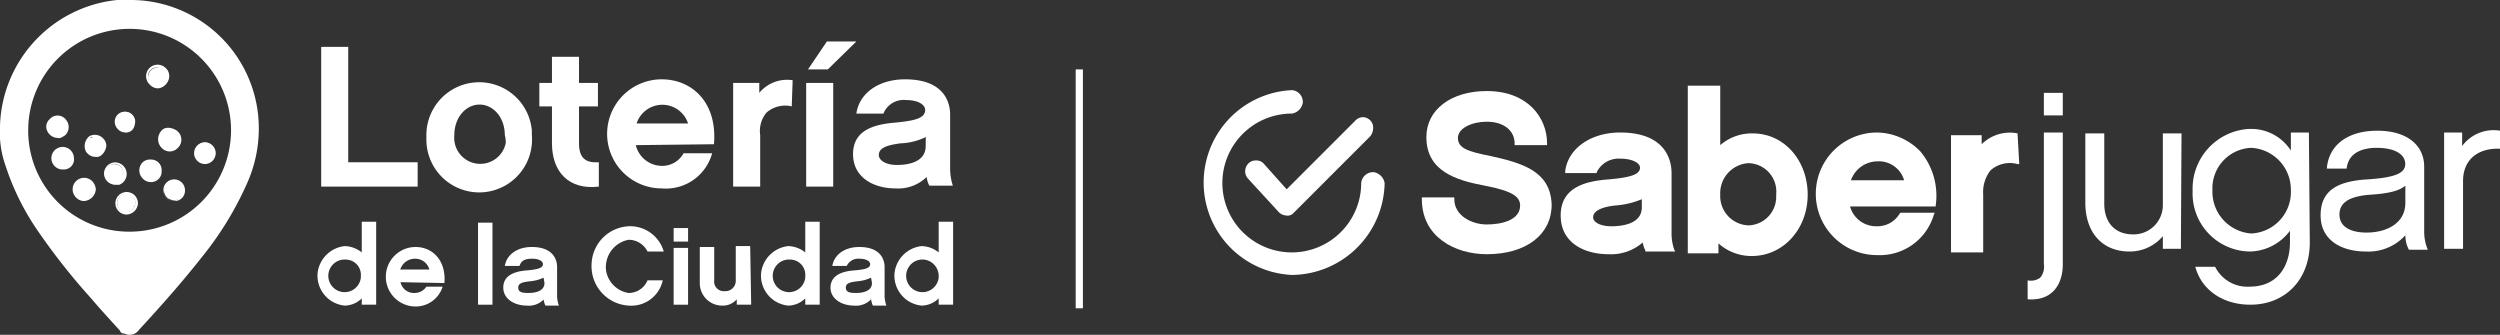 <svg xmlns="http://www.w3.org/2000/svg" width="277.33" height="37.14" viewBox="0 0 277.33 37.14"><rect x="0" y="0" width="277.33" height="37.14" fill="#333333" stroke="none"/><defs><style>.cls-1{fill:#fff;}</style></defs><g id="Capa_2" data-name="Capa 2"><g id="ARTE"><path class="cls-1" d="M142.63,23.9a1.23,1.23,0,0,1-.8-.4l-3.4-3.7a1.23,1.23,0,0,1,.09-1.7,1.14,1.14,0,0,1,.81-.3,1.1,1.1,0,0,1,.9.4l2.5,2.8,7.6-7.6a1.21,1.21,0,0,1,.8-.4,1.16,1.16,0,0,1,1.2,1.2,1.55,1.55,0,0,1-.31.9l-8.5,8.5a.9.9,0,0,1-.89.3Z"/><path class="cls-1" d="M143.33,30.5a10.26,10.26,0,0,1,0-20.5,1.31,1.31,0,0,1,1.19,1.4,1.47,1.47,0,0,1-1.19,1.2A7.7,7.7,0,1,0,151,20.3a1.33,1.33,0,0,1,1.41-1.2,1.49,1.49,0,0,1,1.19,1.2A10.38,10.38,0,0,1,143.33,30.5Z"/><path class="cls-1" d="M165.33,17.3c-2.6-.5-3.6-.9-3.6-2s1.6-1.8,3.2-1.8c1.9,0,3.09,1,3.09,2.4v.2h3.6v-.2c0-2.8-2.1-5.8-6.69-5.8-4,0-6.7,2.1-6.7,5.1,0,3.8,3.3,4.8,6.5,5.4s3.9,1.3,3.9,2.2c0,1.6-2,2.1-3.7,2.1s-3.6-1-3.6-2.8v-.2h-3.6v.2c0,4.2,3.7,6.1,7.2,6.1,4.4,0,7.2-2.2,7.2-5.5C172,19,168.93,18.1,165.33,17.3Z"/><path class="cls-1" d="M185.43,25.8V19.2c0-1.1-.4-4.5-5.7-4.5-3.3,0-5.8,1.8-6.1,4.3v.2h3.5v-.1a2.7,2.7,0,0,1,2.6-1.5c1.4,0,2.2.5,2.2,1,0,.8-1.2,1.1-3.5,1.3-2.6.2-5.3.9-5.3,4s2.7,4.3,5.3,4.3a5.35,5.35,0,0,0,3.8-1.3,3.18,3.18,0,0,0,.3.9v.1h3.3l-.1-.2A5.41,5.41,0,0,1,185.43,25.8Zm-3.3-3.7V23c0,1.9-2.3,2.1-3.4,2.1s-2-.4-2-1,.7-1.1,2.4-1.3A9.42,9.42,0,0,0,182.13,22.1Z"/><path class="cls-1" d="M194.43,14.8a5.33,5.33,0,0,0-3.6,1.3V9.5h-3.6V28.1h3.4V27a5.49,5.49,0,0,0,3.7,1.4c3.5,0,6.2-3,6.2-6.8S197.93,14.8,194.43,14.8Zm2.6,6.8a3.17,3.17,0,0,1-3,3.4h-.1a3.25,3.25,0,0,1-3.1-3.4,3.34,3.34,0,0,1,3.1-3.5,3.15,3.15,0,0,1,3.1,3.5c.1-.1.1,0,0,0Z"/><path class="cls-1" d="M208.23,14.7a6.8,6.8,0,1,0,0,13.6,6.25,6.25,0,0,0,6.3-4.5l.1-.2h-3.8l-.1.1a2.85,2.85,0,0,1-2.5,1.4,3,3,0,0,1-3-2.2h9.5v-.1a7.65,7.65,0,0,0-1.7-6A6.84,6.84,0,0,0,208.23,14.7Zm-2.9,5.3a3.13,3.13,0,0,1,2.9-2.1,2.92,2.92,0,0,1,3,2.1Z"/><path class="cls-1" d="M223.83,14.8a4.44,4.44,0,0,0-4,1.2V15h-3.4V28H220V21.6a3.92,3.92,0,0,1,.81-2.7,3.23,3.23,0,0,1,3-.7H224l-.19-3.4Z"/><path class="cls-1" d="M228.83,29.3c0,2.3-1.2,4.1-3.9,3.9V31.1a1.74,1.74,0,0,0,1.4-.3,1.91,1.91,0,0,0,.4-1.5V14.7h2.1Zm0-16.5h-2.1V10.3h2.1Z"/><path class="cls-1" d="M241.93,27.6h-2V26.2a4.8,4.8,0,0,1-3.7,1.7c-3.1,0-4.9-2.2-4.9-5.4V14.8h2.1v7.8c0,2,1.1,3.4,3.2,3.4a3.24,3.24,0,0,0,3.3-3.2h0v-8H242Z"/><path class="cls-1" d="M256.23,26.9c0,4.1-2.7,6.9-6.6,6.9-3,0-5.4-1.6-6.1-4.2h2.2a4,4,0,0,0,3.8,2.2c3.3,0,4.5-2.5,4.5-4.9V25.6a5.68,5.68,0,0,1-4.4,2.3,6.43,6.43,0,0,1-6.4-6.6h0v-.2a6.64,6.64,0,0,1,6.3-6.8h.2a5.24,5.24,0,0,1,4.4,2.4v-2h2Zm-6.5-10.5a4.49,4.49,0,0,0-4.3,4.7h0a4.64,4.64,0,0,0,4.3,4.8h0a4.6,4.6,0,0,0,4.4-4.8,4.64,4.64,0,0,0-4.4-4.7Z"/><path class="cls-1" d="M266.83,26.1a5.53,5.53,0,0,1-4.4,1.8c-2.6,0-5-1.2-5-4s1.9-3.8,5.19-4c3.1-.2,4.2-.7,4.2-1.7s-1-1.8-3.2-1.8c-1.3,0-3.1.4-3.3,2.3h-2.2c.2-2.6,2.31-4.2,5.6-4.2s5.2,1.6,5.2,4v7.1a5.22,5.22,0,0,0,.4,2.1h-2.1A3.53,3.53,0,0,1,266.83,26.1Zm0-5.5c-.81.7-2.4.9-3.9,1-2.81.2-3.41,1.2-3.41,2.2,0,1.4,1.31,2,3,2,2.2,0,4.31-1,4.31-3.3Z"/><path class="cls-1" d="M277.33,16.5c-2.2-.1-4.1,1-4.1,3.6v7.5h-2.1V14.7h2v1.5a4.33,4.33,0,0,1,4.2-1.7Z"/><rect class="cls-1" x="119.33" y="7.7" width="0.8" height="26.5"/><path class="cls-1" d="M13.33,36.7c-1.1-1.2-2.2-2.4-3.31-3.7a72,72,0,0,1-5.9-7.5,27.93,27.93,0,0,1-3.5-7.1A11.1,11.1,0,0,1,0,14,14.46,14.46,0,0,1,13,0h1.31a14.23,14.23,0,0,1,14.4,14.2,14.82,14.82,0,0,1-1.2,5.9,36.28,36.28,0,0,1-5.1,8.4c-2.2,2.8-4.6,5.5-7,8.1a1.25,1.25,0,0,1-1.6.4h0a.46.46,0,0,1-.5-.3m1-11A11.25,11.25,0,1,0,3.13,14.4h0a11.2,11.2,0,0,0,11.2,11.3h0"/><polygon class="cls-1" points="38.63 18 46.33 18 46.33 20.7 35.63 20.7 35.63 5.2 38.63 5.2 38.63 18"/><path class="cls-1" d="M59,15a5.86,5.86,0,1,1-11.7.5h0V15A5.86,5.86,0,0,1,59,14.5h0V15m-3,0c0-2-1.3-3.4-2.8-3.4s-2.8,1.4-2.8,3.4a2.89,2.89,0,0,0,5.7.9h0A2.77,2.77,0,0,0,56,15"/><path class="cls-1" d="M66.43,20.7c-3.4.4-5.2-1.7-5.2-4.8V11.8h-1.4V9.2h1.4V6.3h3V9.2h2.1v2.6h-2.1v4.1c0,1.6.7,2.2,2.2,2.1Z"/><path class="cls-1" d="M70.53,16.1a3,3,0,0,0,2.9,2.3,2.69,2.69,0,0,0,2.4-1.4H79a5.32,5.32,0,0,1-5.6,3.9,6.05,6.05,0,1,1,0-12.1c3.4,0,6.2,2.6,5.8,7.2Zm5.8-2.4a3,3,0,0,0-5.71,0Z"/><path class="cls-1" d="M87.83,11.8a3.14,3.14,0,0,0-2.81.7,3.22,3.22,0,0,0-.69,2.5v5.7h-3V9.2h2.9v1.1a4,4,0,0,1,3.7-1.4Z"/><path class="cls-1" d="M92.43,20.7h-3V9.2h3Zm-.6-13h-2.2l2.1-3.1H95Z"/><path class="cls-1" d="M102.83,19.6a4.52,4.52,0,0,1-3.5,1.3c-2.4,0-4.7-1.2-4.7-3.8s2.2-3.3,4.7-3.5c1.9-.2,3.3-.4,3.3-1.4,0-.6-.8-1.1-2.1-1.1A2.42,2.42,0,0,0,98,12.6H95c.3-2.2,2.4-3.8,5.4-3.8,4.7,0,5,3,5,3.9v6a6.28,6.28,0,0,0,.3,1.9h-2.6a2.37,2.37,0,0,1-.3-1m-.1-4.4a6.81,6.81,0,0,1-2.8.7c-1.5.2-2.41.5-2.41,1.3,0,.6.81,1.1,2,1.1,1.81,0,3.2-.6,3.2-2.1Z"/><path class="cls-1" d="M41.73,33.8h-1.6v-.7a2.73,2.73,0,0,1-1.9.8,3.34,3.34,0,0,1-3-3.6,3.4,3.4,0,0,1,3-3,3.16,3.16,0,0,1,1.9.7V24.6h1.6Zm-3.3-5a1.81,1.81,0,1,0,1.6,2v-.2a1.68,1.68,0,0,0-1.6-1.8h0"/><path class="cls-1" d="M44.43,31.3A1.52,1.52,0,0,0,46,32.5a1.56,1.56,0,0,0,1.3-.7h1.8a3.12,3.12,0,0,1-3,2.2,3.3,3.3,0,0,1,0-6.6h0c1.9,0,3.4,1.5,3.2,4Zm3.2-1.4A1.62,1.62,0,0,0,46,28.7a1.71,1.71,0,0,0-1.6,1.2Z"/><rect class="cls-1" x="53.03" y="24.7" width="1.6" height="9.1"/><path class="cls-1" d="M60.33,33.2a2.28,2.28,0,0,1-1.9.7c-1.31,0-2.6-.7-2.6-2S57,30.1,58.43,30c1-.1,1.8-.2,1.8-.7,0-.3-.4-.6-1.2-.6s-1.2.2-1.4.8H56c.2-1.2,1.3-2.1,3-2.1,2.6,0,2.8,1.7,2.8,2.2v3.3a3.55,3.55,0,0,0,.2,1h-1.5a2.54,2.54,0,0,1-.2-.7m0-2.4a4.19,4.19,0,0,1-1.5.4c-.81.1-1.31.2-1.31.7s.41.6,1.1.6c1,0,1.81-.3,1.81-1.1Z"/><path class="cls-1" d="M69.73,33.9a4.38,4.38,0,0,1-4.1-4.7,4.33,4.33,0,0,1,4.1-4.1,3.88,3.88,0,0,1,3.9,2.8h-1.8a2.33,2.33,0,0,0-2.1-1.3,3.09,3.09,0,0,0-2.5,3.4,3,3,0,0,0,2.5,2.5,2.26,2.26,0,0,0,2.1-1.4h1.69a3.57,3.57,0,0,1-3.79,2.8"/><path class="cls-1" d="M76.33,26.8h-1.6V25.3h1.6Zm0,7h-1.6V27.5h1.6Z"/><path class="cls-1" d="M83.33,33.8h-1.6v-.6a2,2,0,0,1-1.6.7,2.48,2.48,0,0,1-2.5-2.5h0v-4h1.6v3.7a1.06,1.06,0,0,0,1,1.2h.2a1.15,1.15,0,0,0,1.19-1.2h0V27.3h1.6Z"/><path class="cls-1" d="M90.93,33.8h-1.6v-.7a2.73,2.73,0,0,1-1.9.8,3.34,3.34,0,0,1-3-3.6,3.4,3.4,0,0,1,3-3,3.16,3.16,0,0,1,1.9.7V24.6h1.6Zm-3.2-5a1.81,1.81,0,1,0,1.6,2v-.2a1.68,1.68,0,0,0-1.6-1.8h0"/><path class="cls-1" d="M96.63,33.2a2.28,2.28,0,0,1-1.9.7c-1.3,0-2.6-.7-2.6-2s1.2-1.8,2.6-1.9c1.1-.1,1.8-.2,1.8-.7,0-.3-.4-.6-1.2-.6a1.42,1.42,0,0,0-1.4.8h-1.6c.2-1.2,1.3-2.1,3-2.1,2.6,0,2.8,1.7,2.8,2.2v3.3a3.55,3.55,0,0,0,.2,1h-1.5a2.54,2.54,0,0,1-.2-.7m0-2.4a4.19,4.19,0,0,1-1.5.4c-.8.1-1.3.2-1.3.7s.4.6,1.1.6c1,0,1.8-.3,1.8-1.1Z"/><path class="cls-1" d="M105.73,33.8h-1.6v-.7a2.73,2.73,0,0,1-1.9.8,3.34,3.34,0,0,1-3-3.6,3.4,3.4,0,0,1,3-3,3.16,3.16,0,0,1,1.9.7V24.6h1.6Zm-3.2-5a1.81,1.81,0,1,0,1.6,2v-.2a1.83,1.83,0,0,0-1.6-1.8h0"/><path class="cls-1" d="M19.33,22.2a1.16,1.16,0,0,1-.81-.3,1.13,1.13,0,0,1,1.6-1.6h0a1.21,1.21,0,0,1,0,1.6h0a1.09,1.09,0,0,1-.79.3"/><path class="cls-1" d="M19.33,22.3a1.2,1.2,0,1,1,1.19-1.2,1.14,1.14,0,0,1-1.19,1.2m0-2.2a.89.89,0,0,0-.7.3,1,1,0,0,0,1.1,1.7l.3-.3a.9.9,0,0,0-.1-1.4.71.71,0,0,0-.6-.3"/><path class="cls-1" d="M12.73,20.3a1.27,1.27,0,0,1-.6-.1h0a1.13,1.13,0,0,1-.4-1.5h0a1.1,1.1,0,0,1,1.9,1.1.8.8,0,0,1-.9.5"/><path class="cls-1" d="M12.73,20.5a1.42,1.42,0,0,1-.6-.2h0a1.23,1.23,0,0,1,1.3-2.1,1.28,1.28,0,0,1-.21,2.3h-.49m0-2.3a.9.9,0,0,0-.9,1.1h0a1.19,1.19,0,0,0,.4.8h0a.9.9,0,0,0,.5.1.89.89,0,0,0,.8-.5,1.06,1.06,0,0,0,.1-.8,1,1,0,0,0-.9-.7"/><path class="cls-1" d="M16.73,20.1h0a1.11,1.11,0,0,1-1.1-1.1h0a1.11,1.11,0,0,1,1.1-1.1h0a1.11,1.11,0,0,1,1.1,1.1h0a1.18,1.18,0,0,1-1.1,1.1h0"/><path class="cls-1" d="M16.73,20.2h0a1.22,1.22,0,0,1-.9-.4,1.27,1.27,0,0,1,0-1.8,1.21,1.21,0,0,1,.9-.3,1.16,1.16,0,0,1,1.2,1.2h0V19a1.16,1.16,0,0,1-1.2,1.2m0-2.2a.94.94,0,0,0-1,1,1,1,0,0,0,1,1h0a.94.94,0,0,0,1-1h0c0-.6-.4-1.1-1-1"/><path class="cls-1" d="M10.63,17.3a1.23,1.23,0,0,1-1-.5,1.13,1.13,0,0,1,.4-1.5h0a1.1,1.1,0,0,1,1.1,1.9,1.09,1.09,0,0,1-.5.1"/><path class="cls-1" d="M10.63,17.4a1.25,1.25,0,0,1-1.1-.6,1.39,1.39,0,0,1,.4-1.7h0a1.28,1.28,0,0,1,1.7.5,1,1,0,0,1,.1.9,1.56,1.56,0,0,1-.6.8.75.75,0,0,1-.5.1M10,15.2l.1.1a1,1,0,0,0-.3,1.4,1.21,1.21,0,0,0,.8.4.9.9,0,0,0,.5-.1,1.08,1.08,0,0,0,.2-1.4,1.84,1.84,0,0,0-1.3-.4Z"/><path class="cls-1" d="M22.73,18a1.11,1.11,0,0,1-1.1-1.1h0a1.1,1.1,0,0,1,2.2,0h0a1.11,1.11,0,0,1-1.1,1.1"/><path class="cls-1" d="M22.73,18.2a1.22,1.22,0,0,1-1.2-1.2h0a1.2,1.2,0,1,1,2.4,0h0a1.22,1.22,0,0,1-1.2,1.2h0m0-2.3a.94.94,0,0,0-1,1h0a1,1,0,0,0,2,0h0a1,1,0,0,0-1-1"/><path class="cls-1" d="M18.83,16.6a1.16,1.16,0,0,1-.81-.3h0a1.13,1.13,0,0,1,1.6-1.6l-.8.8.8-.8a1.21,1.21,0,0,1,0,1.6.8.8,0,0,1-.79.3"/><path class="cls-1" d="M18.83,16.8a1.21,1.21,0,0,1-.9-.4h0a1.37,1.37,0,0,1-.1-1.8c.4-.6,1.19-.5,1.8-.1h0l.1.1h0l.1.1h0a1.24,1.24,0,0,1-.1,1.7,1.22,1.22,0,0,1-.9.4m0-2.3a.89.89,0,0,0-.7.3,1,1,0,0,0,0,1.4h0a1.08,1.08,0,0,0,1.4-.2,1.38,1.38,0,0,0,.1-1.1l-.7.7-.2-.2.7-.7c-.2-.1-.4-.1-.6-.2"/><path class="cls-1" d="M17.53,9.7a1.14,1.14,0,0,1-.8-.3h0a1.21,1.21,0,0,1,0-1.6,1.21,1.21,0,0,1,1.6,0h0l-.81.8.81-.8a1.21,1.21,0,0,1,0,1.6,1.14,1.14,0,0,1-.8.3"/><path class="cls-1" d="M17.53,9.8a1.22,1.22,0,0,1-.9-.4h0a1.27,1.27,0,1,1,1.7-1.9h0l.1.1h0l.1.1h0a1.25,1.25,0,0,1-.2,1.7,1.2,1.2,0,0,1-.8.4m-.1-2.3a.94.94,0,0,0-1,1,.91.91,0,0,0,.3.7h0a1.08,1.08,0,0,0,1.4-.2,1.1,1.1,0,0,0,.1-1.1l-.7.7-.2-.2.7-.7a1.42,1.42,0,0,0-.6-.2"/><path class="cls-1" d="M13.93,14.6a1.1,1.1,0,0,1,0-2.2h0A1.11,1.11,0,0,1,15,13.5a1.18,1.18,0,0,1-1.1,1.1h0"/><path class="cls-1" d="M13.93,14.7a1.22,1.22,0,0,1-1.2-1.2,1.1,1.1,0,0,1,1-1.1h.2a1.13,1.13,0,0,1,1,1.3.94.94,0,0,1-1,1Zm-.1-2.1a1,1,0,0,0,.1,1.9h0a.92.92,0,0,0,.9-1,1,1,0,0,0-.81-.9v.9h-.3Z"/><path class="cls-1" d="M6.43,15.2a1.11,1.11,0,0,1-1.1-1.1,1.14,1.14,0,0,1,.3-.8l.8.8-.8-.8a1.21,1.21,0,0,1,1.6,0,1.21,1.21,0,0,1,0,1.6h0a1.14,1.14,0,0,1-.8.3"/><path class="cls-1" d="M6.43,15.3a1.3,1.3,0,0,1-1.3-1.2h0a1.14,1.14,0,0,1,.3-.8h0l.1-.1h0l.1-.1h0a1.16,1.16,0,0,1,1.7.2,1.24,1.24,0,0,1-.1,1.7h0c-.3.2-.6.4-.8.3m-.9-1.8a1,1,0,0,0,.4,1.4A.91.91,0,0,0,7,14.8l.1.1L7,14.8a1,1,0,0,0-.2-1.4.91.91,0,0,0-1.1-.1l.7.7-.2.2Z"/><path class="cls-1" d="M7,18.7a1.11,1.11,0,0,1-1.1-1.1h0a1.1,1.1,0,0,1,2.2,0A1,1,0,0,1,7,18.7"/><path class="cls-1" d="M7,18.8a1.25,1.25,0,1,1,1.2-1.3h0A1.13,1.13,0,0,1,7,18.8H7m0-2.2a1,1,0,0,0,0,2,1,1,0,0,0,0-2"/><path class="cls-1" d="M9.33,22.2a1.16,1.16,0,0,1-.81-.3h0a1.21,1.21,0,0,1,0-1.6,1.22,1.22,0,0,1,1.6,0,1.09,1.09,0,0,1,0,1.5.88.88,0,0,1-.79.4"/><path class="cls-1" d="M9.33,22.3a1.21,1.21,0,0,1-.9-.4,1.27,1.27,0,0,1,1.8-1.8h0a1.49,1.49,0,0,1,.4.9,1.4,1.4,0,0,1-1.3,1.3m0-2.2a.89.89,0,0,0-.7.3,1,1,0,0,0,0,1.4,1,1,0,0,0,1.4,0,.91.91,0,0,0,.3-.7.94.94,0,0,0-1-1"/><path class="cls-1" d="M14,23.6h0a1.11,1.11,0,0,1-1-1.2,1.17,1.17,0,0,1,1-1h0a1.11,1.11,0,0,1,1,1.2,1.17,1.17,0,0,1-1,1"/><path class="cls-1" d="M14,23.8h0a1.25,1.25,0,1,1,1.3-1.2A1.31,1.31,0,0,1,14,23.8h0m0-2.3a1,1,0,0,0,0,2h0a1,1,0,1,0,0-2"/></g></g></svg>